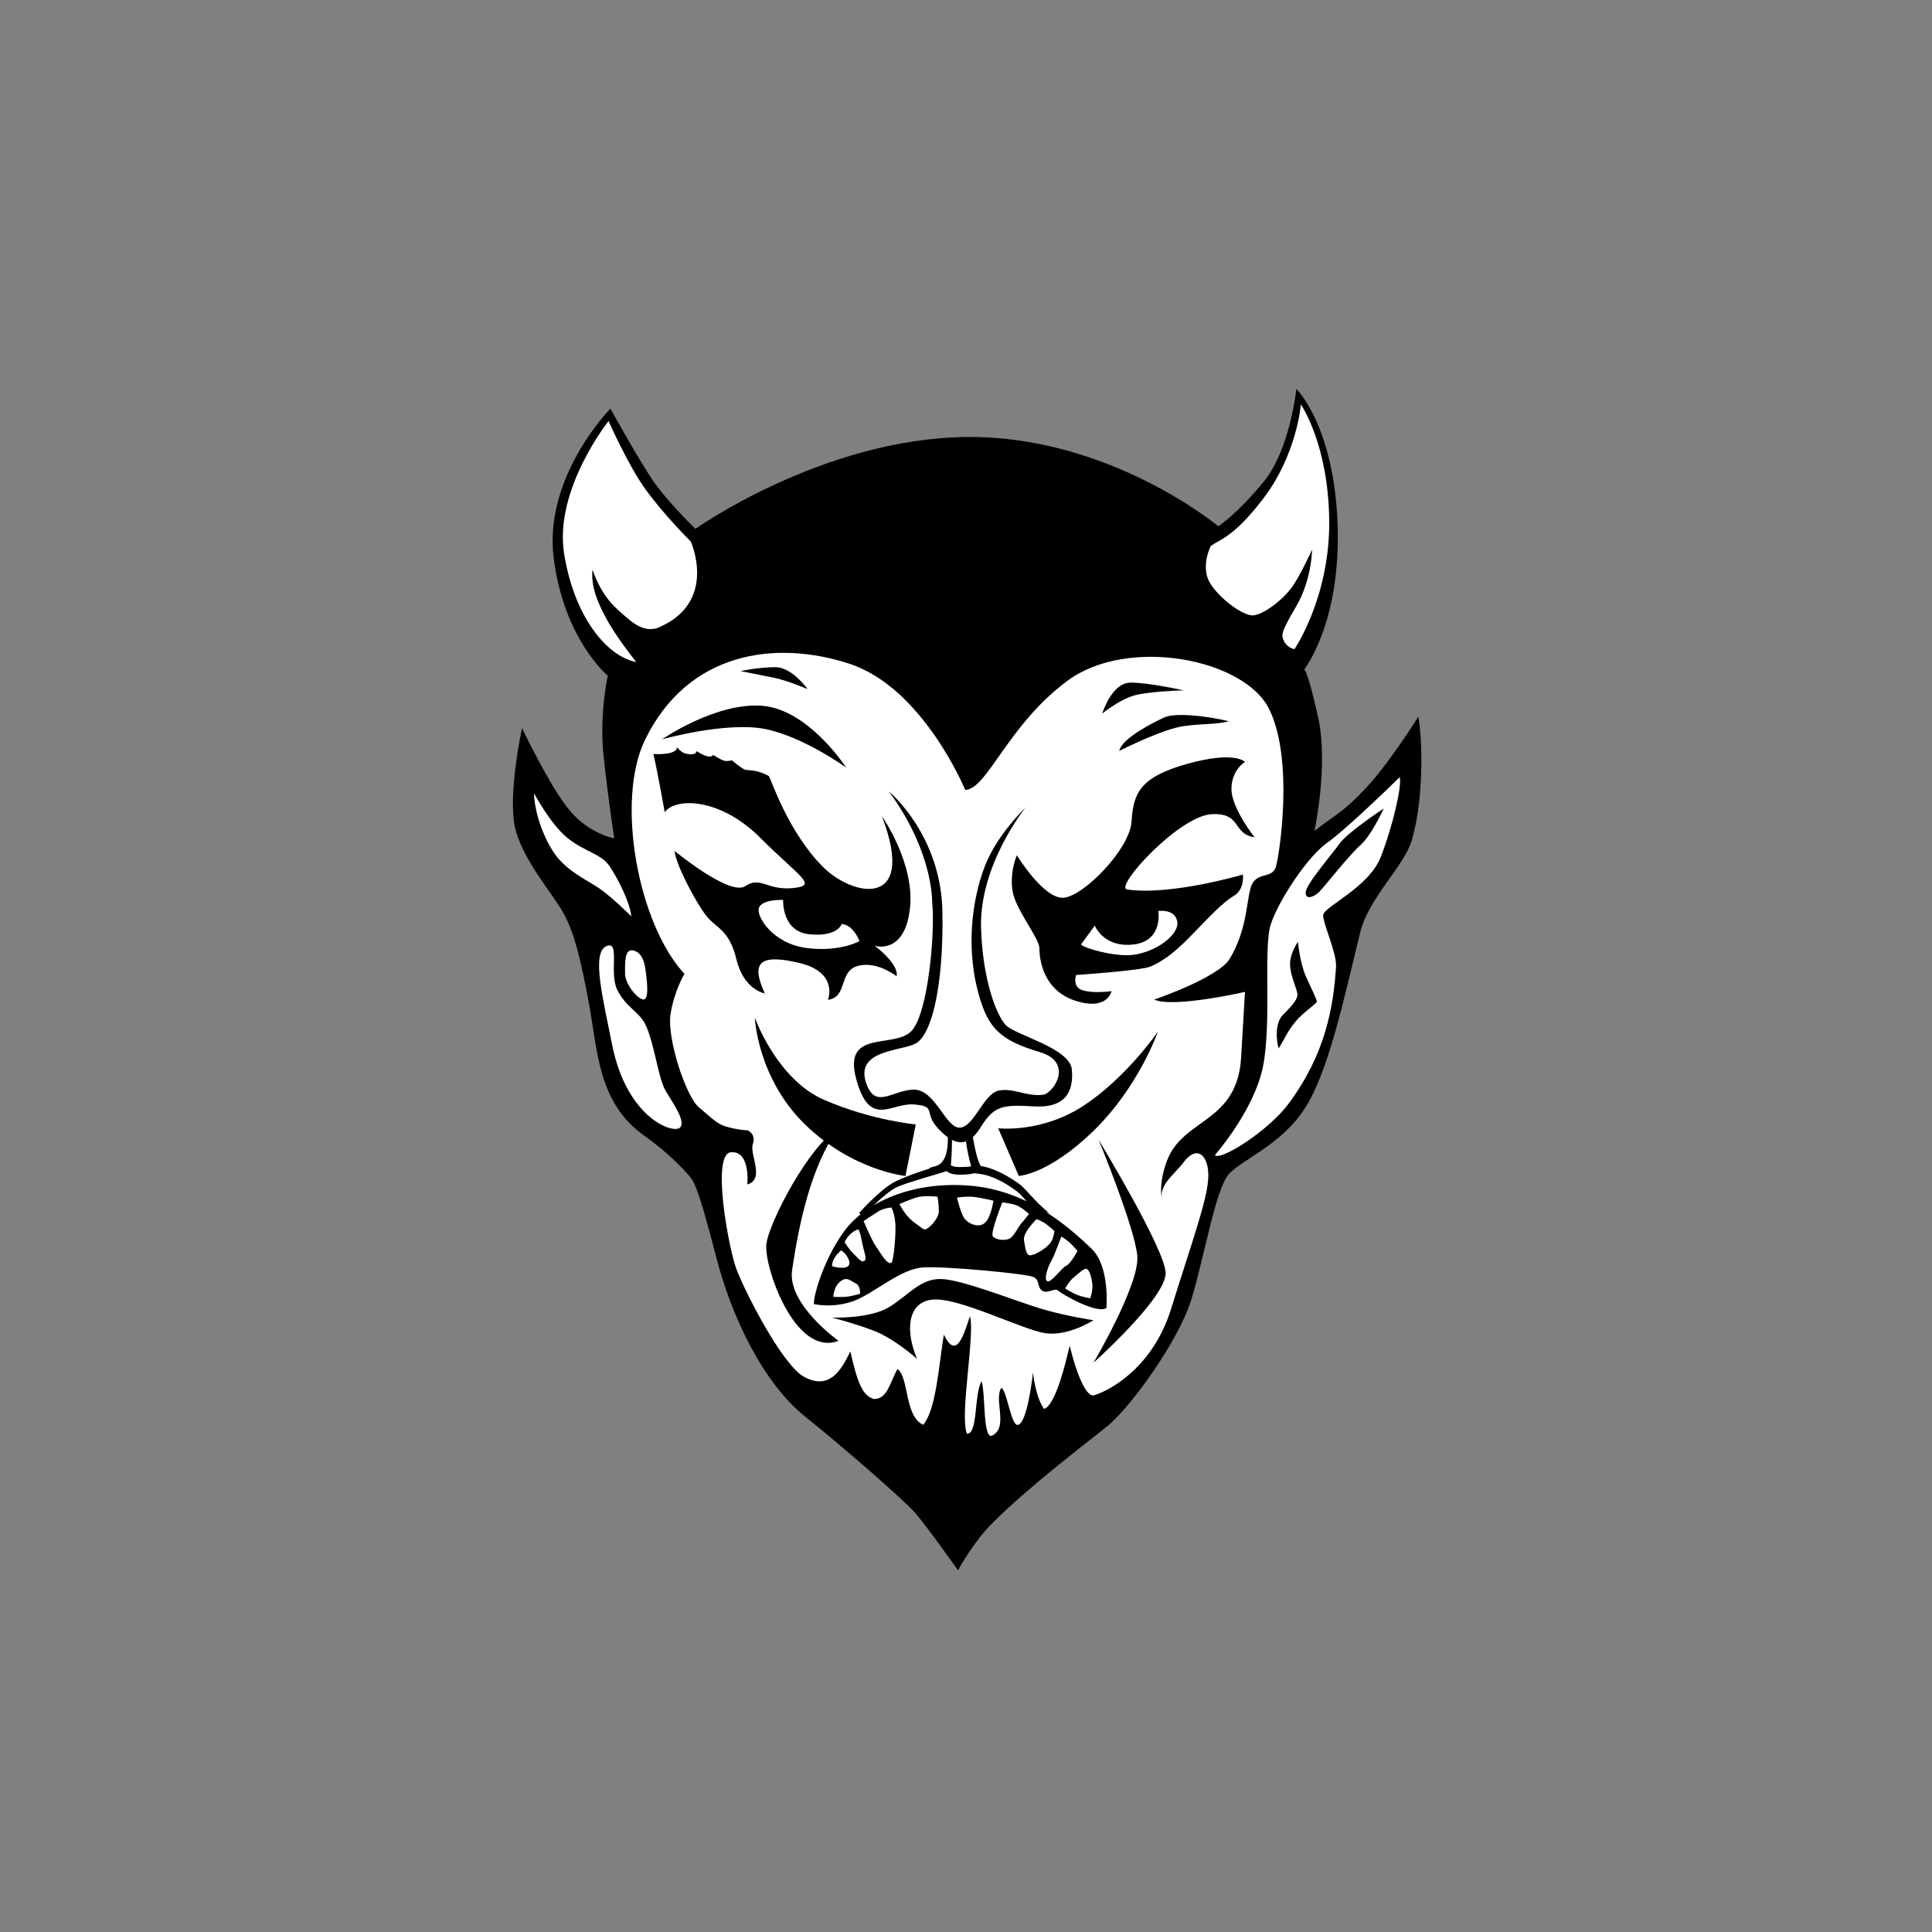 <?xml version="1.0" encoding="utf-8"?>
<!-- Generator: Adobe Illustrator 22.1.0, SVG Export Plug-In . SVG Version: 6.00 Build 0)  -->
<svg version="1.1" xmlns="http://www.w3.org/2000/svg" xmlns:xlink="http://www.w3.org/1999/xlink" x="0px" y="0px"
	 viewBox="0 0 1500 1500" style="enable-background:new 0 0 1500 1500;" xml:space="preserve">
<rect x="0" y="0" width="1500" height="1500" fill="#808080" stroke="none"/>
<style type="text/css">
	.st0{fill:#FFFFFF;}
	.st1{display:none;}
	.st2{display:inline;}
	.st3{fill:#AF9866;}
	.st4{display:inline;fill:#AF9866;}
	.st5{display:none;fill:#FFFFFF;}
	.st6{display:inline;fill:#C9C9C9;}
	.st7{fill:#C9C9C9;}
</style>
<g id="HeadSil">
	<path d="M743.8,1219.2c0,0,11.3-21.3,26.7-36.7c28.7-28.7,71.3-60.7,89.3-75.3c18-14.7,55.3-66,65.3-98.7
		c10-32.7,18.7-86,29.3-97.3c10.7-11.3,40.7-22.7,58.7-50.7c18-28,29.5-81.4,43-136.7c6.7-27.3,34.3-51,40.3-72.3
		c10.1-35.8,7.3-84.3,4.7-95c0,0-21.7,35-40.3,55c-18.7,20-24.3,21-40.3,33.7c0,0,11.3-51.3,2.7-89.3s-10.7-36-10.7-36
		s28.7-36,26-112.7s-32-105.3-32-105.3s-4.7,46.7-25.3,72c-20.7,25.3-35.3,34.7-35.3,34.7s-84.7-70.7-196-69.3
		c-111.3,1.3-210,71.3-210,71.3s-22-21.3-33.3-38c-11.3-16.7-32.7-55.3-32.7-55.3s-52,52.7-44,116s42,91.3,42,91.3s-6.7,29.3-3.3,62
		s8.3,64.3,8.3,64.3s-19-3.3-34.3-21.3s-37.3-64.3-37.3-64.3s-11.7,53.7-5,79c6.7,25.3,29.8,50.5,37.8,65.8s12.5,33.2,19.2,69.2
		c6.7,36,6.8,76.8,42.7,102.3c19.7,14,31.7,27.1,36.1,32.6c4.5,5.4,9.2,20.4,20.5,63.8c11.3,43.3,35.3,95.3,68.7,122
		c26.3,21,76,64,85.3,74.7S743.8,1219.2,743.8,1219.2z"/>
</g>
<g id="Skinish">
	<path class="st0" d="M943.3,896.7c3.3,5.3,41.3-18.3,57.3-40c28.7-38.7,34.7-75.3,36.7-106c0.7-10.5-10-33.3-10-40
		c0-6.7,35.3-21.3,44.7-45.3s16.7-56,14.7-62c0,0-40,39.3-56,50.7c-16,11.3-38,45.3-44,63.3s0.7,75.3-6,110
		C974,862,943.3,896.7,943.3,896.7z"/>
	<path class="st0" d="M501.3,754c1.2,8.6,2.7,22.7-2,22c-4.7-0.7-14-12-14-20s-0.7-20,6.7-18S500.7,749.3,501.3,754z"/>
	<path class="st0" d="M500.7,794.7c6.7,12.7,10,40,15.3,50.7c3.6,7.2,17.3,24.7,12,30c-5.3,5.3-41.3-7.3-52.7-64
		c-7.5-37.4-16-71.3-4.7-76.7c11.3-5.3,2,20.7,8.7,34C486,782,495.8,785.3,500.7,794.7z"/>
	<path class="st0" d="M414.7,616c0,0,12.7,24,26,34.7c13.3,10.7,26,12,32.7,22c6.7,10,16,28.7,16.7,38.7c0,0-15.3-15.3-25.3-22
		c-10-6.7-26.7-14-36-29.3C419.3,644.7,414.7,626.7,414.7,616z"/>
	<path class="st0" d="M849.3,1083.3c7.7-2,44.7-18,60-67.3c15.3-49.3,27.3-82,28.7-100s-8.1-28.5-19.3-13.3
		c-6,8.1-18.3,16.7-16.7,27.3c0,0-2.7-10.7,4-28.7c12.3-33.2,54.6-29.2,57.6-80.2c0.8-14,3-51,3-51s-55.2,12.7-70.5,6
		c0,0,49.5-16.9,58.5-31.5c15.4-25.1,12.8-51.3,18.1-59.3c5.3-8,15.3-3.3,18-12.7c2.7-9.3,14-82.7-5.3-122
		c-19.3-39.3-110-56.7-156.7-22c-46.7,34.7-62,84-79.3,84.7c0,0-32.7-79.3-90-98c-57.3-18.7-125.4-9.4-158.7,59.3
		c-22.7,46.8-5.7,142.1,30.7,181.5c0,0-8,13.3-10.8,31.3c-2.9,18.7,11.9,64.1,22.2,72.5c9.8,8,13.2,12.4,20.7,14.7
		c9.2,2.8,17,3,17,3s6.7,2.7,4,10.7c-2.7,8,9.7,27.3-4.3,31.3c0,0,2.7-26.3-12.7-25c-15.3,1.3-2,73.3,4,90c6,16.7,35.6,75,52.7,84.3
		c20,11,29.3-5.7,36-19.7c6,26.7,10,34.3,18.3,37c10.7,0,12.3-12.7,18.3-23.3c9,6.3,5.3,36.7,20,43.3c10-12,12-45.3,16-70
		c10,20.7,15.7-1,20.3-14.3c4,14.7-8.3,77.8-2.3,91.3c8.7,0,5.3-30.8,11.3-40.8c3.3,10,0.6,48.8,9.3,41.5c11.1-6.7,0.2-27.7,6-36.3
		c4,0.7,7.3,27.7,12.3,28.7c8,0.7,12.3-40.7,12.3-40.7s2,19.7,8.7,28.3c9.3-3.3,17.2-38.3,19.8-49
		C836.8,1070.3,844,1084.7,849.3,1083.3z"/>
</g>
<g id="FaceShadow" class="st1">
	<g class="st2">
		<path class="st3" d="M898.7,775.2c10.4-3.7,48.2-18,55.9-30.6c15.4-25.1,12.8-51.3,18.1-59.3c5.3-8,15.3-3.3,18-12.7
			c2.7-9.3,14-82.7-5.3-122c-15.6-31.8-77.9-49.2-125.9-36.4c35.8,19.7,72.9,59.1,23.2,130.4C831.6,717.9,772.8,791.6,898.7,775.2z"
			/>
		<path class="st3" d="M909.3,1016c15.3-49.3,27.3-82,28.7-100s-8.1-28.5-19.3-13.3c-6,8.1-18.3,16.7-16.7,27.3c0,0-2.7-10.7,4-28.7
			c12.3-33.2,54.6-29.2,57.6-80.2c0.8-14,3-51,3-51s-13,2.4-16.8,3.2c7.5,44.5-18.5,81.1-46.8,102.1c-33.3,24.7-14,70.8-8.8,86.4
			c12.2,36-23.8,93.5-40,119.8C876.8,1074,899.3,1048.3,909.3,1016z"/>
	</g>
	<path class="st3" d="M822.6,747.6c-12,13.5-23,32.3-6,73.5c14.1,34.1,25.9,40.9,24.4,85.9c-0.3,9.1-15.4,32.6-42.4,40.1
		c-20.3,5.6-36-6-36-6l24-27c0,0,63-9,10.5-73.5c-19.5-24-48.6-92.4-10.5-156C795.6,669.6,822.6,747.6,822.6,747.6z"/>
	<path class="st4" d="M645.6,884.1c0,0-24,82.5-15,106.5s18,48,18,48s-55.5-24-45-67.5S645.6,884.1,645.6,884.1z"/>
	<path class="st4" d="M540.3,695.7c0,0,20,88.3,100.2,91.9c66,2.9,72.4-39.3,72.4-54.6c0-42.5-12.8-68-12.8-68s-2.3,38.3-46.3,43
		S540.3,695.7,540.3,695.7z"/>
	<path class="st3" d="M688,1014c0,0,68,22,99,12s56-34,56-34s-72,28-96,29S688,1014,688,1014z"/>
	<path class="st4" d="M943.3,896.7c3.3,5.3,41.3-18.3,57.3-40c28.7-38.7,34.7-75.3,36.7-106c0.7-10.5-10-33.3-10-40
		c0-6.7,35.3-21.3,44.7-45.3s16.7-56,14.7-62c0,0-40,39.3-56,50.7c-16,11.3-38,45.3-44,63.3s0.7,75.3-6,110
		C974,862,943.3,896.7,943.3,896.7z"/>
	<path class="st4" d="M500.7,794.7c6.7,12.7,10,40,15.3,50.7c3.6,7.2,17.3,24.7,12,30c-5.3,5.3-41.3-7.3-52.7-64
		c-7.5-37.4-16-71.3-4.7-76.7c11.3-5.3,2,20.7,8.7,34C486,782,495.8,785.3,500.7,794.7z"/>
</g>
<g id="Layer_7">
	<path d="M632,1012.5c0,0,15,3.5,31-2.5s36-25,54-26s80.5,5,85.5,7.5s2.5,7.5,6.5,10.5s10-2.5,12.5,0s30,18.5,37.5,13.5
		c0,0,3-32.2-11.7-46.2c-19.1-18.2-50.3-45.3-94.8-48.8s-81,13-97.5,36S631,1008.5,632,1012.5z"/>
	<g>
		<path class="st0" d="M692,980.5c1.8-0.8,4-23.5,3-32s-3-11-3-11s-6,0.5-10,3s-11.5,7.5-11.5,7.5s6,14.5,9.5,19.5
			S688.5,982,692,980.5z"/>
		<path class="st0" d="M671,979c2.5-1.5-0.3-7.3-1.3-12.7c-1-5.3-2.2-10.8-3.3-11.8c0,0-3.5,0.8-6.8,4.3s-3.8,5.7-3.8,5.7
			s3.5,5.7,6.5,8.5S668.5,980.5,671,979z"/>
		<path class="st0" d="M667.7,1004.5c0,0,0.7-6.2-3.5-8.2c-4.2-2-7.3-6.2-13.2,0c-3.8,4-4,10.5-4,10.5s6.8,0.6,12.3-0.3
			C663.3,1005.8,667.7,1004.5,667.7,1004.5z"/>
		<path class="st0" d="M646,983c0,0,2.7,1.2,7.5,1.3c4.8,0.2,7.3-2,5.3-6.7c-2-4.7-5.8-6.8-5.8-6.8s-2.8,2.2-5,5.7S646,983,646,983z
			"/>
		<path class="st0" d="M698.3,934.8c0,0,4.5,9.3,11.5,14.3s6.8,5.5,8.8,5.3s10.3-7.8,10.3-14s-1-11.3-1-11.3s-10.8-1.3-17,0.8
			S698.3,934.8,698.3,934.8z"/>
		<path class="st0" d="M743,929.8c0,0,3,13.2,6.3,16.9s10.5,6.8,15.3,2.8s6.7-17.3,6.7-17.3s-9.2-2.2-14.9-2.9S743,929.8,743,929.8z
			"/>
		<path class="st0" d="M778.2,933.5c0,0-9.4,23.5-7.4,26.3s9.2,3.7,12.9,1.9s6.7-9.2,9.5-12.2c2.4-2.6,5.7-7,5.7-7s-5.7-5.2-9.7-6.7
			S778.2,933.5,778.2,933.5z"/>
		<path class="st0" d="M804.8,946.5c0,0-10.8,10.5-9.8,16.3s1.5,11.8,4.8,11.8s12.8-5.1,16.3-10.5c2-3.2,2.5-8,2.5-8
			c0.9,0.4-1.8-2.3-6.5-5.8C809.3,948.2,804.8,946.5,804.8,946.5z"/>
		<path class="st0" d="M824,960c0,0-5,14-7.8,19s-6,14.5-3,15.8s10.8-10.3,14.5-12s8.8-11.5,8.8-11.5s-2-2.6-5-5.6S824,960,824,960z
			"/>
		<path class="st0" d="M827,1000.3c0,0,4.2,3,9.7,5.2c3.9,1.5,9.8,2.5,9.8,2.5s2.3-6.5,1.5-11.8s-2-9.8-4.3-11c-1.8-1-6.8,4-10,6.5
			S827,1000.3,827,1000.3z"/>
	</g>
</g>
<g id="Wrinkels">
	<path d="M646,1023c0,0,29,1,44-8s24-22,40-22s58,17,78,23s41,9,41,9s-20,13-38,10s-67-28-87-26s-21,25-12,46c0,0-18-16-34-22
		S646,1023,646,1023z"/>
	<path class="st1" d="M627,535c0,0-12-17-25-17s-27,3-27,3s16,9,24,9S627,535,627,535z"/>
	<path class="st1" d="M879,549c0,0,19-15,27-15s27-5,27-5s-29-10-39-10S879,549,879,549z"/>
	<path class="st1" d="M894,566c0,0,23-2,37-3s30-3,27-9c0,0-11-3.3-22-3.3s-19.3-3.8-28,0.3C900.3,554.5,896,556,894,566z"/>
	<path class="st1" d="M657,596c0,0-29-45-65-48s-78,26-78,26s50-14,80-8S657,596,657,596z"/>
	<path class="st1" d="M853,898c0,0,51,84,52,103s-56,70-56,70s36-61,34-83S853,898,853,898z"/>
	<path class="st1" d="M645,1054c0,0-40-28.4-36-55c5.5-37,14.5-79,35-109c-21.5,12-53,72-55,89S611,1067,645,1054z"/>
	<path d="M1074.3,627.7c0,0-28.3,18.7-34.3,27.3s-26.3,31.7-26.3,38s7,3,10.7-0.7c3.7-3.7,23.3-28.7,32-36.3
		C1065,648.3,1074.3,627.7,1074.3,627.7z"/>
	<path class="st1" d="M1005.7,721.3c0,0,1.7,16.7,6,26.3c4.3,9.7,8.7,18.3,8.7,20c0,1.7-10.3,8-16.7,15.7c-6.3,7.7-8.7,14-13,20.7
		c-2.3-8.3-2.3-20.3,3.3-26s11.3-11.3,11.3-15.7c0-4.3-5.7-14.7-5.7-23.7S1005.7,721.3,1005.7,721.3z"/>
	<path class="st1" d="M965,679c0,0,1.5,11.5-7,16.5s-21,6.5-36.5,22.5S900,747.5,893,750.5s-57.5,6.5-57.5,6.5s-3.5,9.5,5.5,12
		s22,0.5,22,0.5s-3,15.5-28,7.5s-28-32-28-40.5S788,706,786,691s3.5-27,3.5-27s21,34.5,36.5,33s51-37.5,52.5-59s15-54.5,52.5-65
		s49-1,49-1s-13.5,18-13.5,33s16,43.5,16,43.5c-17.7-2.8-21.2-32.4-44.5-31.5c-25.5,0.9-86.4,84-66.5,89C905,714.5,965,679,965,679z
		"/>
	<path class="st1" d="M684.7,633.7c0,0,26,36.7,21.7,72.3c-4.3,35.7-27.3,28.3-27.3,28.3s19,14,17,23.7c0,0-15.3-12.3-30.3-8
		s-7.3,24-23,26.3c0,0,8.7-21.3-22.3-28.7c-31-7.3-37.7-0.3-26.7,23.7c0,0-16.3-2.7-22-26.3c-5.7-23.7-15.7-24-23.7-34.3
		c-8-10.3-23.7-40-24.3-50c0,0,40.8,55.3,52.8,47.3s21,1.5,41-0.5s3.5-26.2-27.5-57.2s-65.7-31.3-74-19.7c0,0-5.4-30.5-8.8-45.2
		c0,0,18.3,1.3,18.3-5.3c0,0,3.2,4.2,6.8,5c8.5,2,8.5-2,8.5-2s4,3,8,4s4.8-1,4.8-1s5.8,3.8,8.5,4.5s6-0.3,6-0.3s7.9,6.6,10.3,7.3
		s9.5-0.3,18.5,5c2.3,4.3,15.3,43.5,41.5,70C661.7,696.4,712.5,706.3,684.7,633.7z"/>
	<path d="M796.2,627c0,0-36.2,44.7-34.5,94c1.3,39.5,11.7,66.7,19,74.7c7.6,8.2,50,17.8,51.5,34.8s-5,30-29.5,28.5
		s-31-0.5-41.5,16.5s-21.5,13-33,0.5s-0.5-17-18.5-18.5s-34.5,19-45-20s30.2-22.8,43.2-37.3s18.3-77.7,15.8-100.2
		c0,0,1-38.3-33.5-85.5c0,0,40.5,33.5,41.5,93.5s-9,96.3-21,102.3s-47.5,5-38,31.2c7.3,20.2,20.5,4.5,37,4.5s24.5,30,35.5,29.5
		s18.5-26.2,30-28.7s21.3,4.7,34.5,3.2c8.1-0.9,24.5-25.2-2.5-33.2s-38-16.3-45.2-37.8c-13.7-41.1-6.8-82.2,2.7-106.7
		S796.2,627,796.2,627z"/>
	<path d="M752,873c4,5.5,4.2,23.7,9.7,32.7l-7.7-0.2C754,905.5,745.7,876.5,752,873z"/>
	<path d="M738.1,906.4c0,0,1.7-15.7,0.7-31.2l-4-3c0,0,5.7,29.8-8.8,33.3S738.1,906.4,738.1,906.4z"/>
	<path d="M670,944.5l-3-2.7c0.7-0.8,16.8-18.8,28-24.4c13.4-6.8,39.1-13.8,40.3-14.3l2.3-0.8l0.3,2.1c0.2,0.3,1.7,1.7,7.6,1.7
		c6.9,0,9-0.7,9.4-0.9l0.5-0.4l0.8,0.1c0.4,0.1,13.2-1.4,35,14.2c5.3,3.8,11.7,13.3,23.4,22.8l-13.2-4.3c-5.3-5.7-8.3-10-12.4-13
		c-19.1-14.2-30.5-13.2-32.9-13.7c-1.9,0.7-5.6,1.1-10.8,1.1c-6.1,0-9-1.4-10.3-2.8c-6.2,2.2-30,8.6-38.5,12.4
		C686,926.6,670.2,944.3,670,944.5z"/>
	<path d="M965,679c0,0,1.5,11.5-7,16.5s-17.9,15.1-33.4,31.1S900,747.5,893,750.5s-57.5,6.5-57.5,6.5s-3.5,9.5,5.5,12s22,0.5,22,0.5
		s-3,15.5-28,7.5s-28-32-28-40.5S788,706,786,691s3.5-27,3.5-27s21,34.5,36.5,33s51-37.5,52.5-59s5.6-34.4,43.1-44.9s45-1.5,45-1.5
		s-10.5,6-10.5,21s18,37.5,18,37.5c-17.7-2.8-9.7-18.9-33-18c-25.5,0.9-76.5,57-66,58.5C909.3,695.5,965,679,965,679z"/>
	<path d="M684.7,633.7c0,0,26,36.7,21.7,72.3c-4.3,35.7-27.3,28.3-27.3,28.3s19,14,17,23.7c0,0-15.3-12.3-30.3-8s-7.3,24-23,26.3
		c0,0,8.7-21.3-22.3-28.7c-31-7.3-37.7-0.3-26.7,23.7c0,0-16.3-2.7-22-26.3c-5.7-23.7-15.7-24-23.7-34.3c-8-10.3-23.7-40-24.3-50
		c0,0,42.8,35.3,54.8,27.3s17,3.5,37,1.5s5.5-8.2-25.5-39.2s-65.7-31.3-74-19.7c0,0-5.4-30.5-8.8-45.2c0,0,18.3,1.3,18.3-5.3
		c0,0,3.2,4.2,6.8,5c8.5,2,8.5-2,8.5-2s4,3,8,4s4.8-1,4.8-1s5.8,3.8,8.5,4.5s6-0.3,6-0.3s7.9,6.6,10.3,7.3s9.5-0.3,18.5,5
		c2.3,4.3,15.3,43.5,41.5,70C661.7,696.4,712.5,706.3,684.7,633.7z"/>
</g>
<g id="NewWrinkels">
	<path d="M627,535c0,0-12-17-25-17s-27,3-27,3s17.1,3.5,25,5C610.5,528,627,535,627,535z"/>
	<path d="M855.8,554c0,0,12.7-10.5,24.7-14c11.3-3.3,38.5-4,38.5-4s-26.4-6-41.2-6S855.8,554,855.8,554z"/>
	<path d="M869,583c0,0,26.5-13.5,44-18c13.6-3.5,30.5-2,41-5c-16-4-41.3-7-50-3C896.3,560.5,871,573,869,583z"/>
	<path d="M657,596c0,0-29-45-65-48s-78,26-78,26s50-14,80-8S657,596,657,596z"/>
	<path d="M1007.7,731.3c0,0,1.7,16.7,6,26.3c4.3,9.7,8.7,18.3,8.7,20c0,1.7-10.3,8-16.7,15.7c-6.3,7.7-8.7,14-13,20.7
		c-2.3-8.3-2.3-20.3,3.3-26s11.3-11.3,11.3-15.7c0-4.3-5.7-14.7-5.7-23.7S1007.7,731.3,1007.7,731.3z"/>
	<path d="M853,885c0,0,51,84,52,103s-56,70-56,70s36-61,34-83S853,885,853,885z"/>
	<path d="M651,1041c0,0-40-28.4-36-55c5.5-37,14.5-79,35-109c-21.5,12-53,72-55,89S617,1054,651,1041z"/>
</g>
<g id="Stash">
	<path d="M586,790c0,0,17,48,54,64s71,19,71,19l-8,40c0,0-41-4-78-40S586,790,586,790z"/>
	<path d="M775,876c0,0,34,4,67-18s57-57,57-57s-15,43-50,77s-58,35-58,35L775,876z"/>
	<path class="st1" d="M593,876.6c0,0,20,32.9,63.5,43.9c43.5,11,94.4,21.9,94.4,21.9s-8.4,17.7-16.3,20.3
		c-9.3-0.9-52.2-4.5-95.8-29.2S593,876.6,593,876.6z"/>
	<path class="st1" d="M750.6,940.6c0,0,41,2.7,80.7-12.4c39.8-15.1,68.7-39.1,68.7-39.1s-19.5,27.1-60.2,52.8
		c-28.3,17.9-66.9,25.4-70.9,23S750.6,940.6,750.6,940.6z"/>
</g>
<g id="White">
	<path class="st0" d="M460,442.3c8,22.7,18.7,30.3,26.7,37.3c7.7,6.7,16.1,11.4,25.3,7.3c45.5-20,24.3-66.5,24.3-66.5
		s-19.8-19.5-34.8-40c-13.5-18.4-29-53.5-29-53.5S430,380,438,430s34,80,56,84c0,0-16.5-20.4-24.3-35.7
		C464.3,468,458.7,455.7,460,442.3z"/>
	<path class="st0" d="M973.7,477.7c9-1.5,23.5-13.2,30-22.7s15-28.3,15-28.3s-0.2,23.3-12.2,43.8s-12,22.5-9.5,27.5s8,6,8,6
		s27.5-40,27-99.5s-22-90.5-22-90.5s-3,39-29.5,73.5C957,418,947,418.5,940,424c0,0-6.5,12.4-2.5,24.5
		C941.5,460.5,964.7,479.2,973.7,477.7z"/>
	<path class="st5" d="M587.5,718.5l22,1c0,0,9.5,15.5,24,15.5s20.5-10.5,20.5-10.5l12.5,12.5c0,0-4,5-41,2.5
		S587.5,718.5,587.5,718.5z"/>
	<path class="st5" d="M816.5,729.5c0,0,0,7.6,7.8,13c4.5,3.1,10.5,3,25.3,2.5c14.8-0.5,23.4-0.7,29.6-4.8c9.3-6,12-16.4,12-16.4
		s-11.9,0-17.9,1c0,0-0.3,12.6-15.8,13.6s-23.4-12.9-23.4-12.9s-4.6,0.5-9.6,1S816.5,729.5,816.5,729.5z"/>
	<path class="st0" d="M667.3,730.7c0,0-15.3,8.7-41.3,5.3s-39.3-24.7-36.7-31.3c2.7-6.7,18.7-6,18.7-6s-1.3,24.7,20.7,26.7
		s24.7-8,24.7-8s4.7,0,8.7,4.7S667.3,730.7,667.3,730.7z"/>
	<path class="st0" d="M839.3,733.3c2,2.7,26.2,9.9,40.7,8c18-2.3,36-16,34-26s-14.7-8-14.7-8s4,23.3-19.3,26
		c-23.3,2.7-30-14.7-30-14.7L839.3,733.3z"/>
</g>
<g id="HornShadow" class="st1">
	<path class="st6" d="M1032,404.5c-0.2-21.3-3.1-39-6.7-52.9c0.2,10.4,2.4,30,1.7,40.9c-1,15-2.2,15.9-8.4,35
		c-0.2,4.2-1.4,24.8-12.1,43c-12,20.5-12,22.5-9.5,27.5s8,6,8,6S1032.5,464,1032,404.5z"/>
	<g class="st2">
		<path class="st7" d="M531,415.1c-0.5,7.5-1,14.6-1,20.9c0,16-4.3,44.8-32.6,50.8c4.6,2,9.5,2.4,14.6,0.2
			c45.5-20,24.3-66.5,24.3-66.5S534.2,418.5,531,415.1z"/>
	</g>
</g>
</svg>
